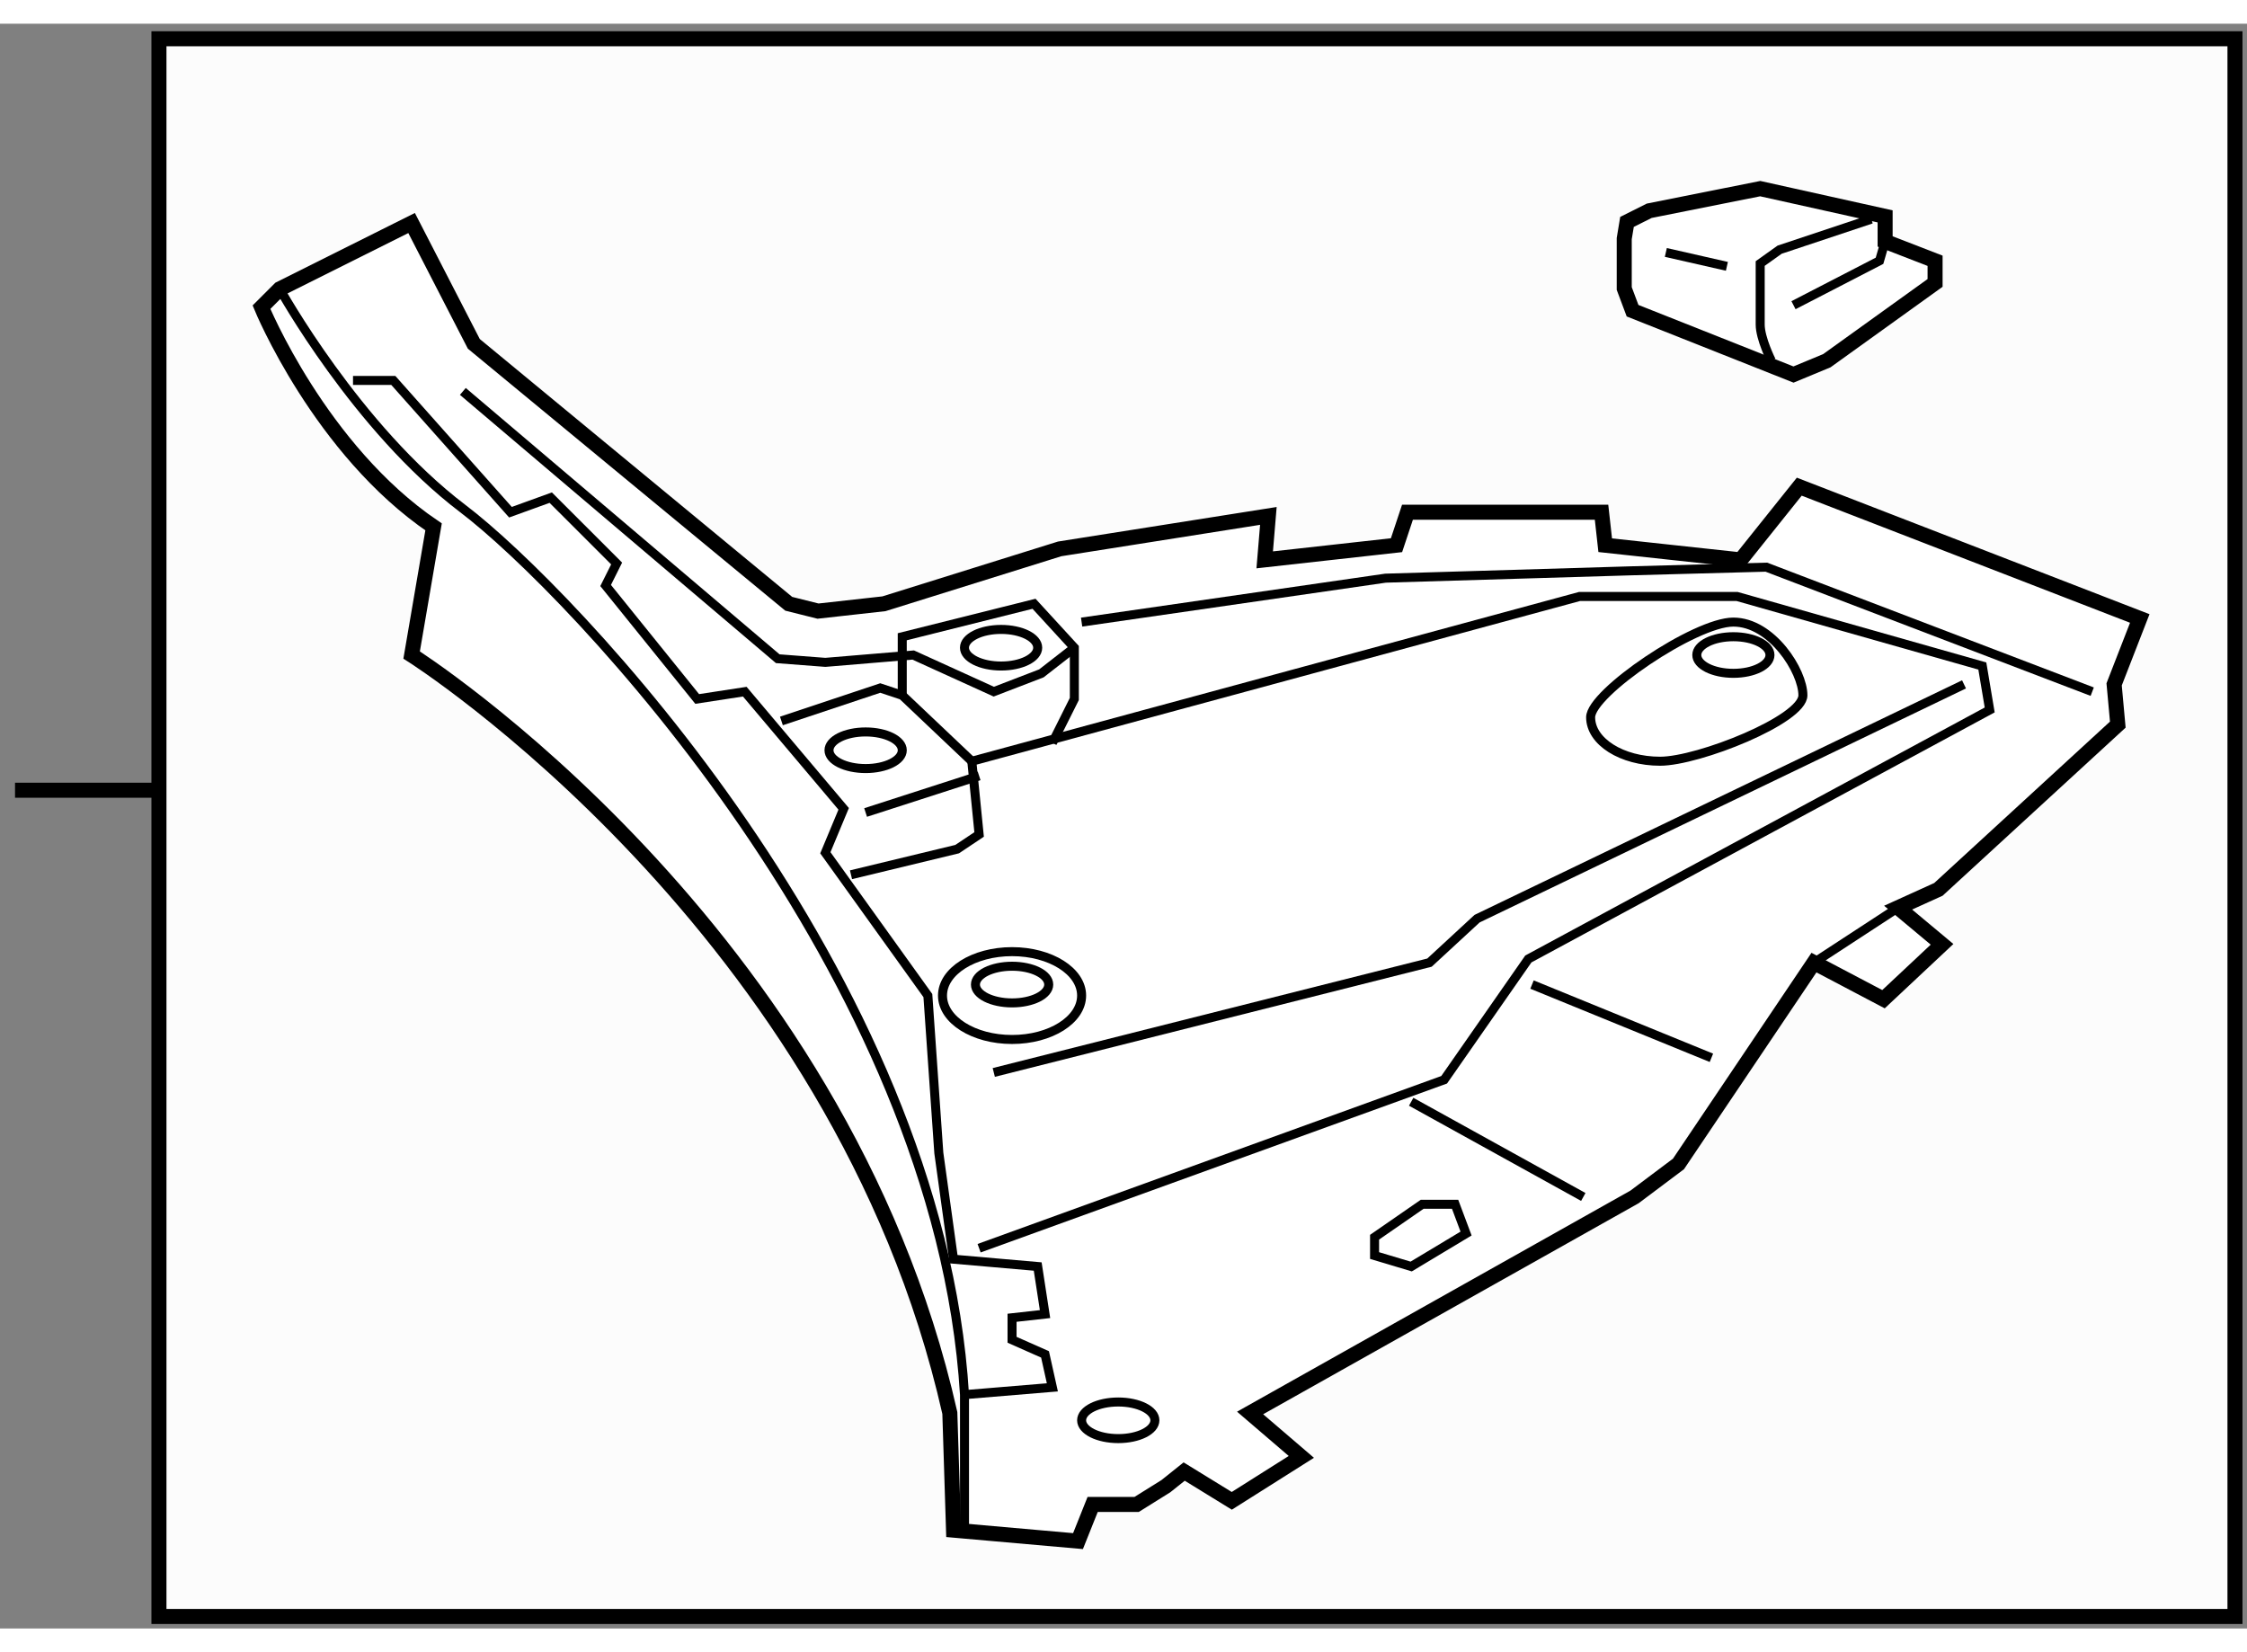 <?xml version="1.0" encoding="utf-8"?>
<!-- Generator: Adobe Illustrator 15.1.0, SVG Export Plug-In . SVG Version: 6.00 Build 0)  -->
<!DOCTYPE svg PUBLIC "-//W3C//DTD SVG 1.1//EN" "http://www.w3.org/Graphics/SVG/1.1/DTD/svg11.dtd">
<svg version="1.1" xmlns="http://www.w3.org/2000/svg" xmlns:xlink="http://www.w3.org/1999/xlink" x="0px" y="0px" width="244.8px"
	 height="180px" viewBox="24.5 7.859 74.753 53.387" enable-background="new 0 0 244.8 180" xml:space="preserve">
	
<rect x="24.5" y="7.859" width="74.753" height="53.387" fill="#808080" stroke="none"/>
	
<g><rect x="29.788" y="8.359" fill="#FCFCFC" stroke="#000000" stroke-width="0.5" width="69.065" height="52.487"></rect><line fill="none" stroke="#000000" stroke-width="0.5" x1="29.788" y1="33.359" x2="25" y2="33.359"></line></g><g><path fill="#FFFFFF" stroke="#000000" stroke-width="0.5" d="M38.193,14.489l-4.386,2.192l-0.608,0.608
			c0,0,1.948,4.75,5.725,7.309l-0.73,4.263c0,0,14.251,9.015,17.905,25.215l0.123,3.898l4.141,0.365l0.487-1.219h1.462l0.974-0.608
			l0.609-0.487l1.584,0.974l2.314-1.462l-1.705-1.461l12.789-7.187l1.462-1.097l4.508-6.699l2.313,1.218l1.948-1.826l-1.462-1.22
			l1.341-0.608l5.968-5.481l-0.122-1.339l0.853-2.192L84.358,23.26l-1.949,2.436l-4.507-0.488L77.78,24.11h-6.456l-0.365,1.097
			l-4.385,0.488l0.122-1.462l-6.943,1.097l-5.846,1.826L51.714,27.4l-0.975-0.244l-10.476-8.647L38.193,14.489z"></path><path fill="none" stroke="#000000" stroke-width="0.3" d="M33.808,16.682c0,0,2.558,4.629,6.091,7.309
			c3.533,2.679,15.836,15.469,16.688,29.477v4.508"></path><polyline fill="none" stroke="#000000" stroke-width="0.3" points="36.244,19.726 37.585,19.726 41.482,24.11 42.822,23.625 
			45.014,25.816 44.648,26.548 47.694,30.323 49.277,30.08 52.567,33.978 51.958,35.439 55.368,40.19 55.733,45.428 56.222,48.96 
			59.022,49.204 59.266,50.787 58.169,50.909 58.169,51.641 59.266,52.127 59.51,53.224 56.587,53.467 		"></polyline><polyline fill="none" stroke="#000000" stroke-width="0.3" points="57.073,48.595 72.544,42.991 75.345,38.972 90.693,30.688 
			90.448,29.227 82.288,26.913 77.049,26.913 56.83,32.395 57.073,34.83 56.343,35.318 52.811,36.171 		"></polyline><polyline fill="none" stroke="#000000" stroke-width="0.3" points="50.496,31.055 53.784,29.958 54.516,30.202 56.83,32.395 		"></polyline><line fill="none" stroke="#000000" stroke-width="0.3" x1="53.297" y1="34.1" x2="57.073" y2="32.881"></line><polyline fill="none" stroke="#000000" stroke-width="0.3" points="54.516,30.202 54.516,28.253 58.9,27.156 60.241,28.618 
			60.241,30.323 59.51,31.785 		"></polyline><polyline fill="none" stroke="#000000" stroke-width="0.3" points="39.898,20.091 50.374,28.984 51.958,29.105 54.881,28.861 
			57.561,30.08 59.145,29.471 60.241,28.618 		"></polyline><polyline fill="none" stroke="#000000" stroke-width="0.3" points="60.483,27.766 70.594,26.304 78.755,26.06 83.262,25.938 
			94.104,30.08 		"></polyline><line fill="none" stroke="#000000" stroke-width="0.3" x1="71.447" y1="43.723" x2="77.173" y2="46.89"></line><line fill="none" stroke="#000000" stroke-width="0.3" x1="75.467" y1="39.824" x2="81.435" y2="42.261"></line><line fill="none" stroke="#000000" stroke-width="0.3" x1="84.847" y1="39.094" x2="87.646" y2="37.266"></line><polyline fill="none" stroke="#000000" stroke-width="0.3" points="57.561,42.748 72.056,39.094 73.639,37.632 89.839,29.837 		
			"></polyline><polygon fill="none" stroke="#000000" stroke-width="0.3" points="71.813,47.133 70.229,48.229 70.229,48.839 71.447,49.204 
			73.273,48.107 72.908,47.133 		"></polygon><ellipse fill="none" stroke="#000000" stroke-width="0.3" cx="58.169" cy="40.19" rx="2.314" ry="1.461"></ellipse><ellipse fill="none" stroke="#000000" stroke-width="0.3" cx="58.17" cy="39.824" rx="1.219" ry="0.61"></ellipse><ellipse fill="none" stroke="#000000" stroke-width="0.3" cx="61.702" cy="54.32" rx="1.219" ry="0.609"></ellipse><ellipse fill="none" stroke="#000000" stroke-width="0.3" cx="53.298" cy="32.029" rx="1.219" ry="0.609"></ellipse><ellipse fill="none" stroke="#000000" stroke-width="0.3" cx="57.804" cy="28.618" rx="1.218" ry="0.609"></ellipse><path fill="none" stroke="#000000" stroke-width="0.3" d="M84.479,30.202c0,0.808-3.472,2.192-4.749,2.192
			s-2.313-0.654-2.313-1.462s3.471-3.167,4.748-3.167C83.443,27.766,84.479,29.395,84.479,30.202z"></path><ellipse fill="none" stroke="#000000" stroke-width="0.3" cx="82.166" cy="28.861" rx="1.217" ry="0.609"></ellipse></g>



	
<g><polygon fill="#FFFFFF" stroke="#000000" stroke-width="0.5" points="83.059,13.345 79.365,14.082 78.627,14.452 78.535,15.007 
			78.535,16.668 78.812,17.406 84.166,19.53 85.275,19.07 88.876,16.482 88.876,15.745 87.214,15.101 87.214,14.268 		"></polygon><path fill="none" stroke="#000000" stroke-width="0.3" d="M83.429,19.07c0,0-0.371-0.74-0.371-1.201c0-0.463,0-2.032,0-2.032
			l0.646-0.461l3.049-1.016"></path><line fill="none" stroke="#000000" stroke-width="0.3" x1="79.919" y1="15.468" x2="81.95" y2="15.93"></line><polyline fill="none" stroke="#000000" stroke-width="0.3" points="84.166,17.223 87.028,15.745 87.214,15.101 		"></polyline></g>


</svg>